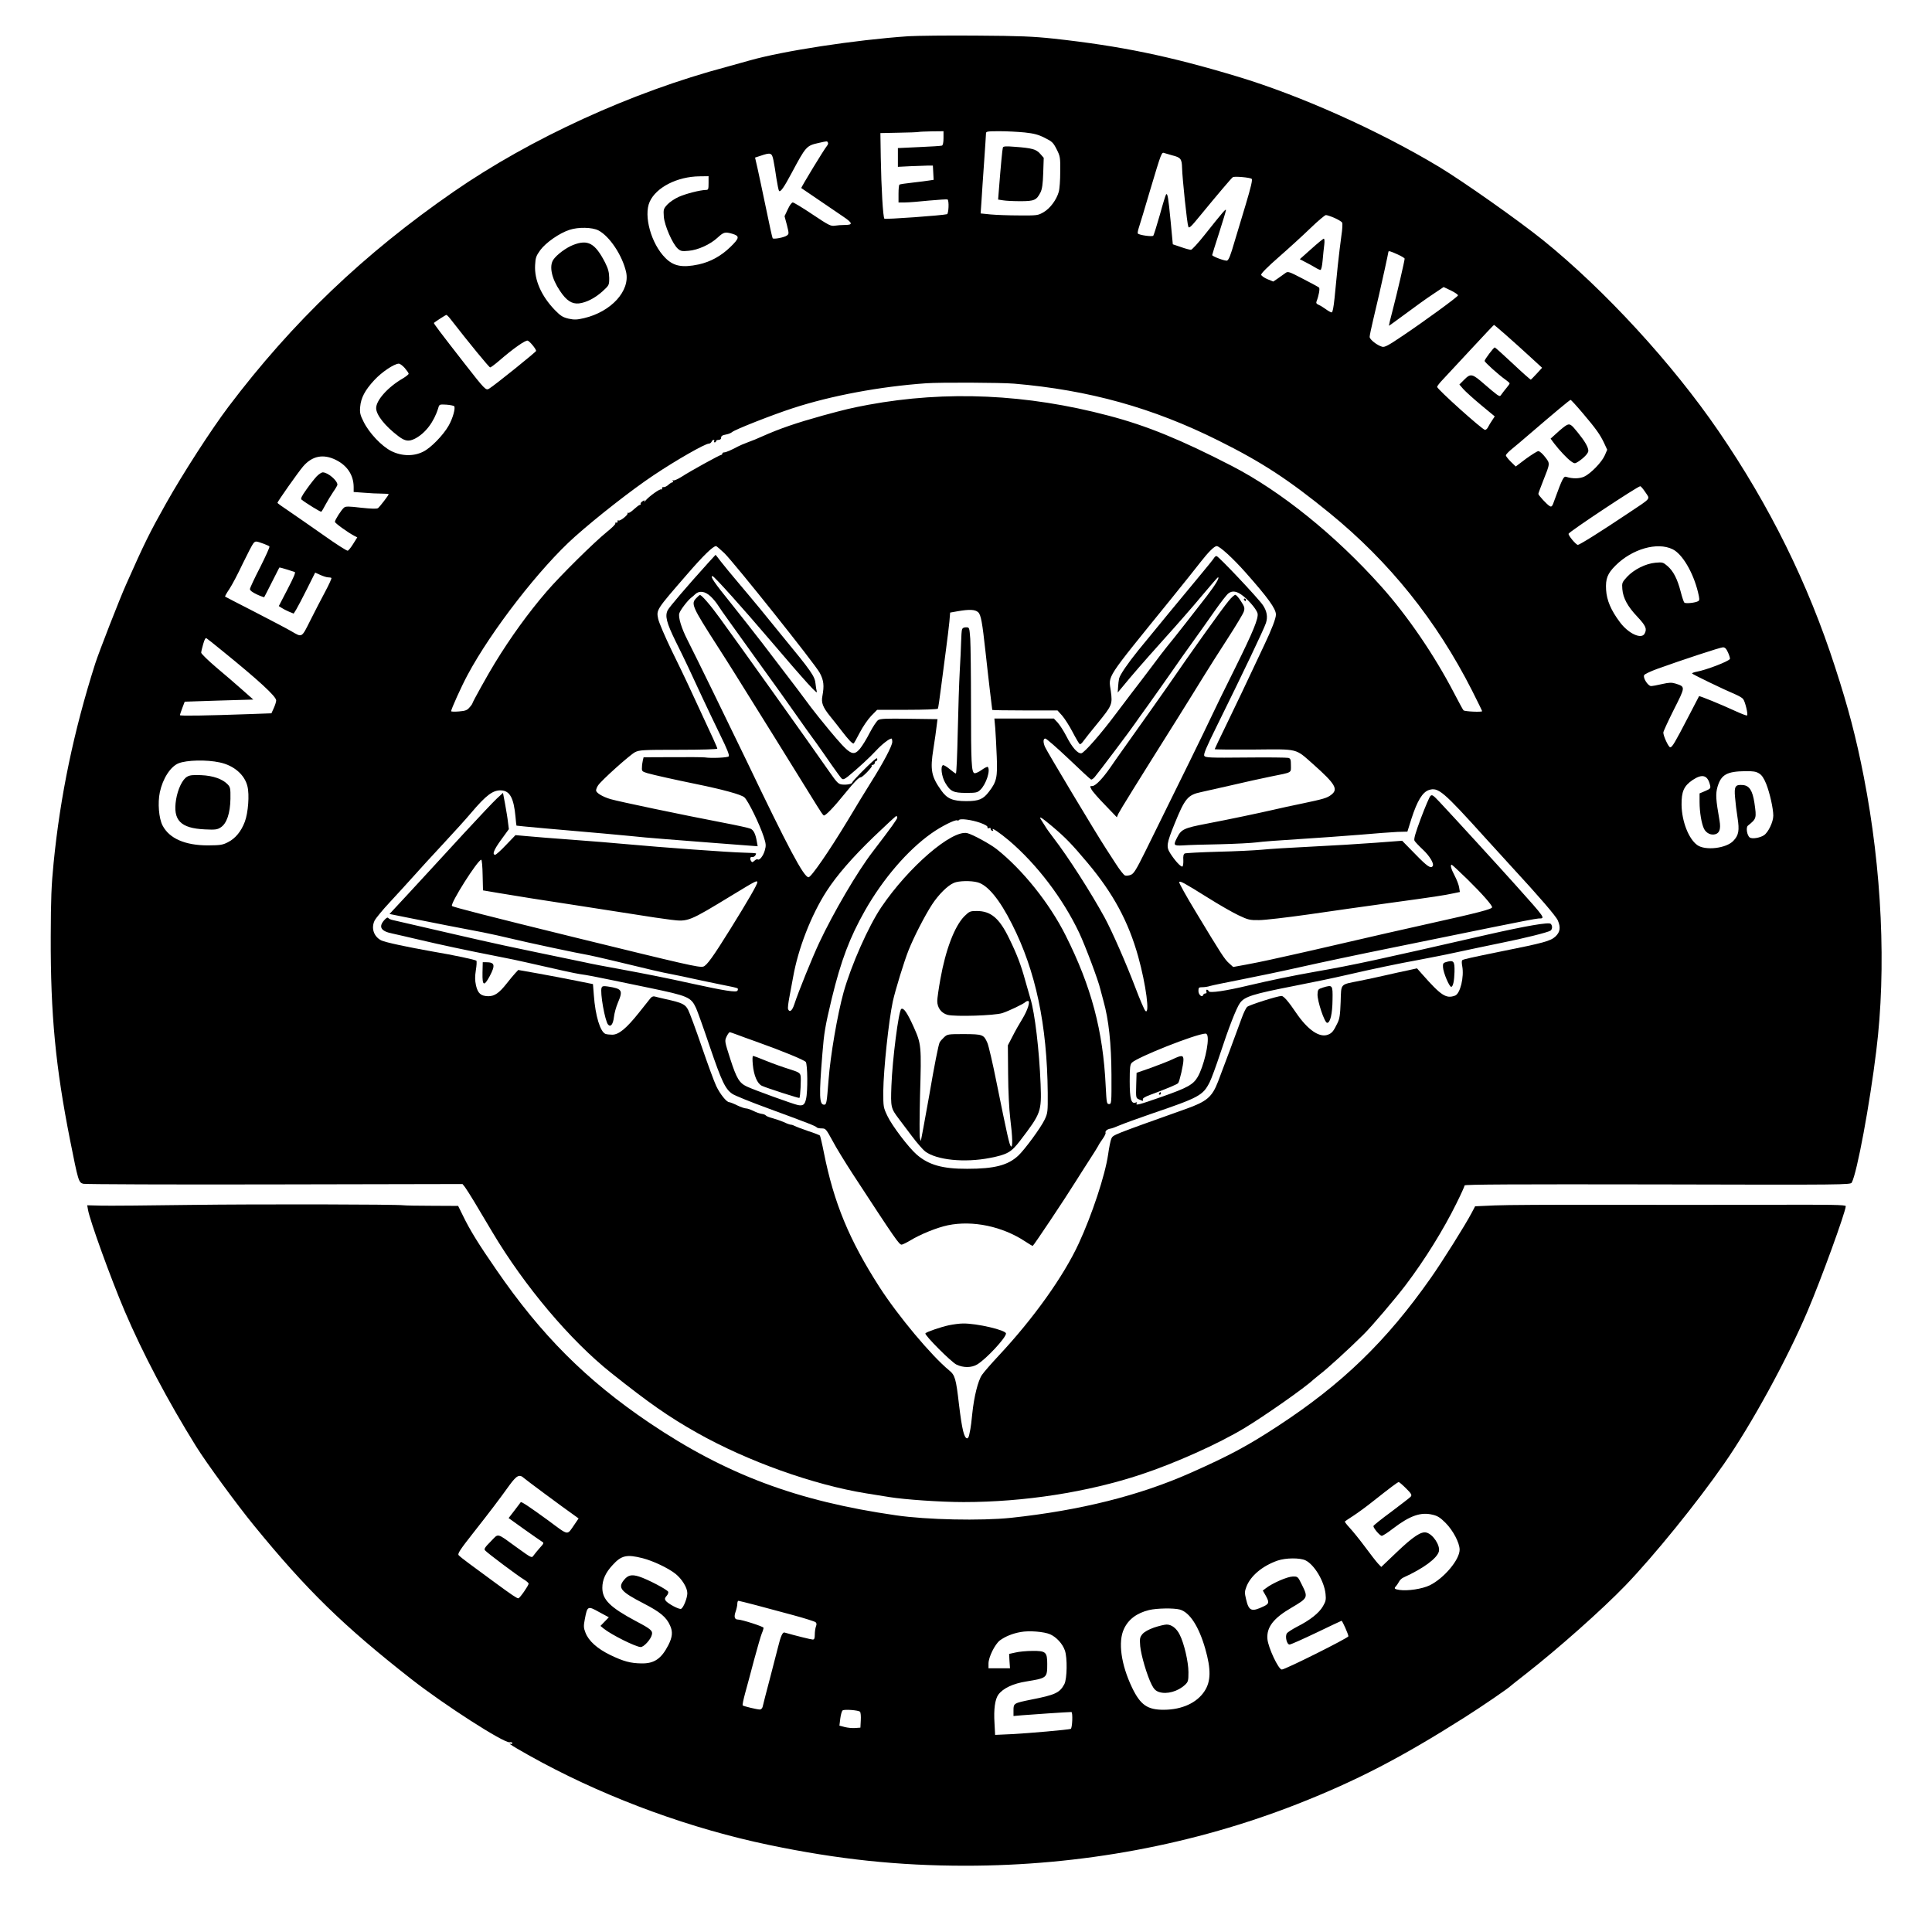 <?xml version="1.0" standalone="no"?>
<!DOCTYPE svg PUBLIC "-//W3C//DTD SVG 20010904//EN"
 "http://www.w3.org/TR/2001/REC-SVG-20010904/DTD/svg10.dtd">
<svg version="1.0" xmlns="http://www.w3.org/2000/svg"
 width="1546pt" height="1527pt" viewBox="0 0 1546 1527"
 preserveAspectRatio="xMidYMid meet">

<g transform="translate(0,1527) scale(0.1,-0.1)"
fill="#000000" stroke="none">
<path d="M7268 14980 c-424 -29 -1004 -118 -1270 -194 -46 -13 -128 -36 -183
-51 -760 -202 -1566 -571 -2185 -999 -717 -496 -1289 -1042 -1802 -1721 -138
-183 -364 -533 -500 -775 -131 -233 -172 -316 -318 -645 -51 -113 -220 -547
-248 -635 -172 -540 -280 -1059 -333 -1595 -18 -180 -22 -288 -23 -590 -2
-624 39 -1045 155 -1630 65 -327 68 -337 105 -348 16 -4 705 -7 1532 -5 l1503
3 20 -25 c10 -14 43 -65 73 -115 29 -49 95 -160 146 -245 258 -433 622 -865
950 -1126 301 -240 464 -354 690 -481 403 -227 930 -415 1350 -483 69 -11 153
-24 187 -30 123 -20 412 -40 594 -40 483 0 993 79 1420 221 273 90 620 246
827 371 158 95 488 326 552 388 9 8 31 26 49 40 59 44 236 206 351 320 68 67
254 286 337 395 154 203 304 445 408 656 36 72 65 137 65 143 0 8 407 10 1544
8 1505 -4 1545 -3 1554 15 42 77 144 626 196 1053 82 661 45 1452 -100 2195
-61 312 -123 549 -229 875 -217 672 -523 1291 -933 1890 -370 541 -912 1130
-1402 1526 -196 158 -641 472 -835 589 -484 291 -1112 572 -1615 723 -544 164
-933 244 -1470 303 -161 17 -268 22 -615 24 -231 2 -477 -1 -547 -5z m282
-815 c0 -35 -5 -57 -12 -60 -7 -3 -89 -8 -183 -12 l-170 -8 0 -75 0 -75 100 5
c55 2 118 4 140 5 l40 0 3 -57 3 -57 -33 -5 c-18 -3 -78 -11 -133 -17 -55 -6
-103 -13 -107 -16 -5 -2 -8 -35 -8 -74 l0 -69 53 0 c28 0 115 7 191 15 77 7
144 11 148 9 14 -9 9 -114 -4 -118 -36 -10 -494 -43 -501 -36 -11 10 -25 246
-29 490 l-3 195 145 3 c80 1 152 4 160 6 8 2 57 4 108 5 l92 1 0 -55z m650 45
c74 -8 109 -17 160 -43 59 -29 68 -38 95 -91 29 -57 30 -66 29 -180 0 -67 -5
-139 -12 -162 -18 -63 -69 -132 -121 -162 -45 -26 -50 -27 -196 -26 -82 0
-186 4 -229 8 l-79 8 7 101 c3 56 13 197 21 312 8 116 15 218 15 228 0 15 12
17 108 17 59 0 150 -5 202 -10z m-1575 -81 c4 -5 0 -18 -8 -27 -21 -24 -209
-333 -205 -337 4 -3 243 -166 335 -228 76 -51 80 -67 16 -67 -27 0 -64 -3 -83
-6 -32 -5 -48 3 -178 90 -79 53 -150 96 -158 96 -9 0 -26 -24 -40 -55 l-26
-55 19 -71 c17 -69 17 -71 -1 -84 -20 -15 -103 -31 -113 -22 -3 3 -27 111 -53
239 -27 128 -57 272 -68 320 l-20 87 46 15 c79 27 89 24 101 -36 6 -29 17 -95
24 -146 8 -50 17 -95 21 -100 12 -11 39 28 101 144 114 213 118 218 215 240
72 16 68 16 75 3z m2755 -102 c68 -17 77 -28 79 -100 2 -83 40 -447 50 -471 6
-16 21 -2 96 90 129 157 248 298 260 306 12 9 137 -2 151 -13 8 -7 -6 -67 -48
-207 -33 -108 -72 -240 -88 -292 -34 -117 -46 -146 -60 -155 -12 -7 -120 33
-120 44 0 4 25 83 55 176 30 94 55 176 55 183 0 14 -18 -6 -170 -197 -52 -66
-102 -120 -110 -120 -8 0 -44 9 -80 22 l-65 22 -17 180 c-19 197 -25 232 -37
219 -4 -5 -27 -79 -50 -164 -24 -85 -48 -160 -52 -166 -9 -10 -110 4 -124 17
-3 4 1 26 9 50 8 24 49 159 90 299 91 304 91 304 114 295 9 -3 37 -11 62 -18z
m-3710 -222 c0 -50 -2 -55 -22 -55 -46 -1 -160 -30 -218 -56 -33 -15 -74 -43
-91 -62 -30 -33 -31 -39 -27 -97 6 -71 69 -215 111 -254 24 -21 33 -23 87 -18
75 6 174 51 233 106 48 44 59 47 118 30 59 -18 57 -34 -16 -105 -75 -73 -159
-119 -254 -140 -132 -28 -201 -14 -266 51 -114 113 -177 339 -126 451 52 115
220 201 399 203 l72 1 0 -55z m5009 -279 c29 -13 57 -30 61 -37 4 -8 2 -54 -6
-104 -7 -49 -20 -157 -29 -240 -8 -82 -20 -201 -26 -262 -8 -74 -15 -113 -23
-113 -7 0 -28 12 -47 26 -19 14 -45 30 -58 35 -16 7 -21 14 -16 27 19 49 28
103 20 111 -6 5 -63 36 -129 70 -111 58 -120 61 -140 46 -11 -8 -38 -27 -59
-42 l-38 -26 -47 19 c-26 11 -48 27 -50 35 -2 10 52 64 140 141 79 69 193 173
253 231 61 59 117 106 125 106 8 0 39 -10 69 -23z m-5890 -100 c89 -47 190
-198 221 -332 34 -151 -119 -319 -337 -370 -57 -13 -77 -14 -123 -4 -46 11
-63 21 -110 69 -108 112 -165 241 -158 360 3 59 8 73 41 119 45 61 154 137
235 163 70 23 181 21 231 -5z m6395 -192 c31 -14 56 -29 56 -34 0 -16 -60
-275 -94 -405 -19 -71 -33 -131 -32 -132 1 -1 60 42 132 95 71 53 169 124 218
156 l88 59 59 -28 c33 -16 58 -34 56 -39 -5 -14 -271 -208 -447 -326 -108 -73
-139 -90 -159 -85 -39 10 -101 58 -101 79 0 10 13 73 29 140 16 66 37 155 46
196 9 41 30 134 46 206 16 73 29 135 29 138 0 11 17 6 74 -20z m-7577 -520
c151 -194 307 -384 315 -384 6 0 38 24 72 53 109 95 212 168 229 161 17 -6 67
-67 67 -82 0 -8 -330 -274 -376 -302 -26 -16 -32 -10 -199 204 -191 245 -246
318 -243 322 11 10 94 64 100 64 4 0 20 -16 35 -36z m8445 -126 c51 -45 137
-122 190 -171 l98 -90 -42 -46 c-23 -25 -45 -47 -48 -49 -3 -1 -68 56 -144
128 -76 71 -141 130 -145 130 -9 -1 -81 -96 -81 -108 0 -11 115 -114 168 -151
17 -12 32 -25 32 -29 0 -4 -11 -20 -24 -35 -13 -16 -31 -38 -39 -50 -13 -20
-15 -20 -38 -5 -13 9 -58 46 -99 82 -98 86 -111 90 -162 39 l-40 -40 32 -37
c18 -20 81 -77 141 -127 l110 -91 -21 -32 c-12 -17 -26 -41 -32 -53 -6 -13
-17 -23 -25 -23 -20 0 -383 326 -383 344 0 6 19 31 43 56 23 25 125 134 226
243 100 108 184 197 186 197 2 0 46 -37 97 -82z m-8813 -263 c17 -20 31 -40
31 -46 0 -5 -21 -22 -46 -37 -121 -70 -214 -175 -214 -238 0 -54 71 -144 180
-226 52 -39 81 -43 131 -18 83 43 152 134 186 245 8 29 10 30 63 27 30 -2 59
-8 64 -12 13 -13 -11 -100 -45 -158 -43 -75 -142 -177 -202 -206 -76 -39 -172
-37 -255 4 -78 39 -178 145 -222 234 -28 55 -32 74 -28 119 6 73 38 134 113
215 60 65 159 131 196 132 10 0 31 -16 48 -35z m4876 -125 c598 -51 1110 -193
1636 -456 348 -173 561 -313 889 -580 479 -391 854 -858 1139 -1419 44 -88 81
-162 81 -166 0 -9 -140 -3 -149 7 -5 5 -39 68 -76 139 -157 302 -373 619 -584
854 -365 408 -800 759 -1193 962 -405 209 -682 323 -988 403 -654 173 -1296
202 -1921 87 -142 -27 -180 -36 -364 -86 -215 -60 -342 -103 -490 -169 -27
-13 -77 -33 -110 -45 -33 -12 -69 -28 -80 -34 -50 -27 -95 -47 -110 -47 -8 0
-15 -4 -15 -10 0 -5 -4 -10 -9 -10 -11 0 -246 -129 -318 -176 -30 -19 -59 -31
-65 -28 -7 4 -8 2 -4 -4 4 -7 2 -12 -4 -12 -6 0 -20 -9 -32 -20 -12 -11 -29
-19 -37 -18 -9 2 -15 -3 -13 -10 1 -8 -2 -11 -7 -8 -10 6 -92 -52 -124 -88
-10 -12 -15 -15 -12 -8 6 11 3 11 -13 1 -12 -7 -18 -17 -16 -21 3 -4 0 -8 -5
-8 -6 0 -27 -16 -48 -35 -20 -19 -40 -32 -45 -29 -5 3 -7 1 -6 -4 4 -13 -60
-64 -72 -57 -6 4 -9 1 -8 -7 2 -7 -3 -12 -10 -10 -8 1 -11 -2 -8 -7 3 -5 -27
-35 -67 -67 -105 -85 -375 -352 -484 -479 -143 -166 -288 -366 -413 -571 -51
-82 -180 -314 -180 -323 0 -3 -10 -18 -23 -32 -18 -22 -33 -28 -84 -32 -35 -3
-63 -2 -63 2 0 16 83 200 131 289 189 354 582 861 860 1108 175 156 458 377
629 491 179 120 412 253 442 253 9 0 18 7 22 15 3 8 10 15 16 15 6 0 8 -4 5
-10 -3 -5 -1 -10 4 -10 6 0 11 5 11 10 0 6 9 10 20 10 11 0 20 6 20 14 0 18 8
23 44 30 16 3 36 11 45 19 23 20 320 137 486 191 307 100 697 173 1065 199
112 8 597 6 705 -3z m4550 -236 c106 -125 139 -171 172 -241 l24 -52 -20 -46
c-24 -54 -111 -144 -164 -169 -38 -17 -93 -18 -143 -2 -21 8 -32 -13 -95 -186
-17 -50 -23 -57 -38 -48 -21 11 -91 87 -91 98 0 5 18 52 39 106 56 141 56 136
14 190 -19 25 -43 46 -53 46 -9 0 -53 -28 -99 -61 l-82 -62 -40 39 c-21 21
-39 44 -39 50 0 7 22 30 48 51 26 21 90 75 142 120 205 176 321 273 328 273 4
0 48 -48 97 -106z m-9976 -375 c90 -45 140 -121 141 -215 l0 -41 83 -6 c45 -4
108 -7 140 -7 31 0 57 -2 57 -5 0 -8 -70 -99 -85 -111 -10 -7 -49 -6 -135 3
-100 12 -124 12 -137 1 -21 -17 -73 -98 -73 -114 0 -10 103 -85 157 -113 l22
-11 -32 -51 c-17 -28 -37 -53 -44 -56 -6 -3 -94 53 -195 125 -101 71 -225 157
-275 191 -51 34 -93 64 -93 67 0 10 168 248 205 291 73 85 162 103 264 52z
m10478 -259 c38 -57 51 -41 -138 -167 -215 -144 -388 -253 -403 -253 -15 0
-79 77 -74 89 7 18 553 380 573 380 6 0 24 -22 42 -49z m-11055 -412 c21 -8
41 -17 44 -21 4 -4 -30 -78 -74 -166 -45 -87 -82 -166 -82 -175 0 -11 20 -26
56 -43 30 -14 57 -23 58 -22 2 2 29 56 61 119 32 63 59 116 60 118 2 2 27 -4
57 -14 29 -9 59 -19 66 -21 10 -2 -8 -44 -57 -138 l-70 -135 22 -14 c12 -8 39
-22 60 -31 l37 -15 20 32 c11 18 50 92 86 164 l66 132 42 -19 c22 -10 50 -19
62 -19 11 0 23 -2 26 -5 3 -3 -19 -52 -49 -108 -30 -56 -84 -160 -119 -230
-72 -144 -65 -139 -153 -88 -25 15 -154 83 -286 151 -132 68 -242 124 -244
126 -2 2 13 29 34 60 21 31 69 122 107 203 39 80 77 154 86 164 17 19 20 18
84 -5z m3685 -75 c83 -82 727 -889 763 -958 32 -60 36 -102 21 -184 -11 -54 3
-90 62 -163 24 -29 67 -84 97 -123 50 -65 78 -94 90 -95 3 0 25 39 49 86 25
48 65 107 92 135 l48 49 240 0 c135 0 242 4 246 9 3 5 14 81 25 168 11 87 29
225 40 306 11 82 23 181 27 222 l6 73 62 11 c92 16 138 14 162 -8 23 -21 33
-80 59 -316 8 -77 24 -212 34 -301 11 -88 20 -163 20 -165 0 -2 118 -4 261 -4
l261 0 37 -41 c20 -23 58 -82 84 -132 26 -50 52 -94 57 -97 5 -3 19 9 31 27
13 18 62 80 110 138 118 145 122 153 108 258 -18 133 -54 78 481 738 102 126
210 261 239 299 61 78 108 125 127 125 24 0 131 -98 232 -212 178 -201 242
-289 242 -336 0 -31 -34 -119 -95 -247 -52 -109 -91 -192 -177 -375 -17 -36
-73 -152 -124 -258 -52 -106 -94 -195 -94 -197 0 -3 141 -4 313 -3 364 3 328
12 477 -119 175 -156 200 -198 144 -242 -34 -27 -63 -35 -234 -71 -80 -16
-183 -39 -230 -50 -123 -28 -340 -74 -533 -111 -183 -35 -204 -45 -237 -110
-33 -64 -30 -68 48 -64 37 3 168 7 292 9 124 3 257 10 295 15 39 6 189 17 335
26 146 9 366 25 490 35 124 11 260 21 303 23 l79 2 33 105 c46 142 88 211 139
228 75 24 112 -7 456 -388 52 -58 145 -159 205 -225 217 -235 357 -397 371
-431 24 -56 18 -93 -19 -128 -39 -36 -91 -51 -437 -120 -250 -51 -293 -61
-308 -69 -6 -4 -6 -23 -1 -49 16 -86 -16 -219 -57 -235 -72 -27 -112 -1 -267
175 l-38 43 -72 -16 c-40 -8 -121 -26 -182 -40 -60 -14 -155 -34 -210 -45
-154 -31 -142 -17 -147 -167 -4 -106 -8 -136 -27 -173 -30 -62 -43 -78 -75
-90 -68 -26 -162 39 -255 176 -60 89 -99 134 -116 134 -32 0 -262 -73 -276
-88 -9 -9 -28 -48 -42 -87 -40 -111 -156 -422 -190 -510 -48 -124 -89 -159
-257 -219 -598 -213 -582 -207 -597 -238 -6 -12 -18 -70 -26 -128 -24 -165
-129 -482 -235 -711 -121 -262 -362 -600 -641 -898 -58 -62 -118 -131 -133
-153 -32 -46 -64 -175 -78 -312 -5 -54 -12 -108 -15 -122 -3 -13 -7 -35 -10
-49 -3 -14 -10 -25 -15 -25 -25 0 -42 71 -66 270 -24 209 -32 236 -79 274
-143 118 -409 436 -557 666 -243 378 -365 674 -445 1075 -14 72 -29 133 -32
138 -4 4 -47 21 -97 37 -49 17 -97 35 -106 40 -10 6 -23 10 -30 10 -6 0 -30 8
-52 19 -23 10 -63 24 -91 32 -27 7 -53 17 -57 23 -3 5 -19 11 -35 13 -15 2
-45 13 -66 24 -21 10 -46 19 -57 19 -11 0 -43 11 -72 25 -28 14 -57 25 -63 25
-21 0 -74 66 -104 130 -17 36 -69 178 -116 315 -47 138 -96 269 -108 293 -24
46 -46 57 -182 87 -38 9 -78 18 -87 21 -10 3 -24 -3 -32 -13 -8 -10 -50 -63
-94 -118 -99 -124 -160 -175 -213 -175 -20 0 -44 3 -53 6 -43 16 -82 145 -94
310 l-7 89 -135 27 c-74 15 -209 41 -299 57 l-164 29 -25 -27 c-13 -14 -44
-51 -68 -82 -60 -76 -97 -101 -146 -101 -60 1 -84 22 -99 86 -9 42 -9 71 -1
123 6 37 8 71 4 75 -8 8 -181 45 -347 73 -205 36 -386 75 -415 90 -59 31 -81
97 -53 157 10 20 66 88 124 150 58 62 143 156 190 208 46 52 153 169 238 260
85 91 184 201 221 245 121 143 176 184 242 180 68 -4 99 -61 113 -210 3 -38 7
-70 8 -72 2 -2 402 -38 697 -63 69 -6 166 -15 215 -20 50 -6 176 -17 280 -25
105 -8 271 -21 370 -29 99 -8 222 -17 274 -21 l94 -7 -7 39 c-10 59 -25 89
-49 101 -12 6 -107 27 -212 47 -344 66 -840 170 -909 190 -64 19 -116 50 -116
70 0 9 7 27 16 40 25 39 255 245 296 266 34 17 62 19 348 19 187 0 310 4 310
9 0 9 -30 75 -175 386 -13 28 -39 84 -58 125 -19 41 -78 165 -132 274 -53 110
-102 224 -108 253 -15 74 -18 70 233 359 127 147 206 224 230 224 4 0 34 -26
67 -57z m7587 32 c77 -37 164 -183 203 -342 13 -53 14 -66 3 -73 -22 -14 -102
-22 -112 -12 -5 5 -18 44 -29 87 -26 101 -58 164 -105 205 -36 31 -41 32 -97
27 -78 -7 -172 -54 -227 -113 -40 -44 -42 -48 -38 -98 6 -72 42 -139 121 -222
67 -72 78 -96 57 -135 -26 -47 -130 1 -198 93 -71 95 -105 174 -110 259 -5 88
11 129 75 193 133 133 334 191 457 131z m-11609 -810 c295 -239 435 -368 435
-400 0 -11 -9 -39 -19 -61 l-19 -42 -164 -6 c-363 -13 -568 -16 -568 -9 0 5 9
31 19 58 l19 50 275 9 274 8 -87 77 c-47 42 -141 123 -208 179 -67 57 -122
111 -122 119 0 8 7 39 16 69 11 39 19 52 27 46 7 -4 62 -48 122 -97z m12053
-17 c11 -24 17 -47 15 -51 -11 -20 -189 -88 -265 -102 -21 -4 -38 -10 -38 -14
0 -6 259 -131 350 -169 25 -11 51 -26 58 -35 17 -20 42 -126 32 -132 -4 -3
-45 13 -91 34 -119 55 -289 124 -293 120 -1 -2 -41 -78 -88 -169 -107 -206
-127 -240 -143 -240 -13 0 -55 90 -55 118 0 9 38 91 84 183 94 186 94 183 13
209 -30 9 -50 9 -107 -4 -38 -9 -78 -16 -88 -16 -25 0 -68 68 -55 88 5 8 51
30 103 49 194 70 506 173 527 173 17 0 27 -11 41 -42z m-12070 -879 c114 -24
200 -99 222 -191 17 -67 6 -213 -21 -284 -29 -77 -75 -133 -134 -163 -44 -23
-62 -25 -160 -26 -184 0 -310 55 -364 159 -30 57 -40 181 -22 266 23 109 85
206 150 232 65 26 224 30 329 7z m12318 -88 c22 -13 38 -37 57 -83 29 -73 57
-199 57 -255 0 -50 -40 -134 -75 -157 -32 -21 -94 -31 -113 -18 -22 15 -33 81
-15 95 69 56 70 58 52 182 -15 99 -41 139 -93 143 -60 5 -70 -10 -62 -98 3
-41 12 -115 20 -164 16 -102 9 -140 -33 -184 -56 -61 -226 -81 -290 -34 -69
50 -123 190 -125 321 -1 107 18 151 88 199 78 52 121 40 140 -41 6 -25 3 -29
-39 -47 l-45 -19 0 -69 c0 -81 16 -175 36 -215 18 -34 54 -52 89 -43 35 9 46
43 35 108 -30 172 -33 213 -16 273 29 96 74 122 221 124 62 1 87 -3 111 -18z"/>
<path d="M8025 14089 c-4 -13 -16 -135 -32 -340 l-6 -76 39 -6 c22 -4 84 -7
139 -7 112 0 129 8 161 70 13 26 19 66 22 156 l4 121 -28 32 c-33 37 -66 46
-200 56 -75 6 -95 5 -99 -6z"/>
<path d="M10493 13278 l-92 -82 42 -22 c23 -11 58 -31 77 -42 19 -12 40 -22
46 -22 7 0 14 31 18 78 4 42 9 98 13 125 3 26 2 47 -4 47 -5 0 -50 -37 -100
-82z"/>
<path d="M4587 13310 c-57 -22 -133 -79 -159 -118 -35 -52 -14 -151 53 -250
51 -77 95 -106 152 -100 60 7 131 44 191 99 50 46 51 48 51 105 -1 46 -8 73
-33 123 -80 155 -137 187 -255 141z"/>
<path d="M12533 11866 c-11 -6 -44 -32 -73 -59 l-52 -47 28 -38 c43 -56 104
-121 136 -144 27 -19 30 -19 56 -3 46 30 82 68 82 87 0 29 -27 76 -83 145 -56
70 -65 75 -94 59z"/>
<path d="M2534 11458 c-17 -18 -54 -65 -82 -105 -38 -53 -48 -74 -39 -81 36
-29 152 -100 158 -97 4 3 19 28 34 57 15 28 42 73 61 101 19 27 34 53 34 58 0
34 -77 99 -117 99 -10 0 -33 -15 -49 -32z"/>
<path d="M5660 10758 c-160 -177 -303 -344 -317 -371 -23 -46 -10 -99 63 -248
76 -153 120 -246 211 -444 36 -77 101 -214 145 -304 57 -116 77 -166 69 -174
-10 -10 -139 -16 -191 -8 -14 2 -130 3 -257 2 l-233 -1 -6 -25 c-3 -13 -7 -39
-7 -56 -2 -30 1 -33 43 -46 48 -14 228 -54 375 -84 230 -47 377 -87 402 -110
30 -27 122 -216 154 -314 19 -58 20 -72 9 -110 -12 -44 -44 -84 -57 -72 -3 4
-15 -1 -25 -10 -17 -15 -20 -15 -28 -3 -12 19 -6 36 10 32 12 -3 30 14 30 28
0 3 -46 6 -103 7 -104 2 -656 42 -937 68 -85 8 -279 24 -430 35 -151 11 -315
24 -365 29 l-90 8 -75 -78 c-41 -44 -81 -79 -87 -79 -27 0 -11 40 48 121 l61
84 -7 55 c-3 30 -14 95 -23 145 l-17 90 -49 -45 c-27 -25 -146 -151 -265 -280
-118 -129 -236 -257 -262 -285 -25 -27 -110 -120 -189 -205 l-143 -154 159
-32 c178 -36 424 -84 589 -115 61 -12 164 -35 230 -51 114 -28 535 -118 620
-132 22 -4 103 -23 180 -41 328 -79 394 -95 475 -110 47 -9 132 -27 190 -40
58 -13 157 -33 220 -46 63 -12 118 -24 122 -28 4 -3 4 -12 -1 -19 -9 -15 -105
0 -356 55 -231 51 -365 77 -585 118 -107 19 -233 43 -280 54 -47 10 -220 46
-385 80 -165 34 -370 78 -455 98 -85 19 -180 41 -210 48 -30 7 -147 34 -260
60 -113 26 -216 50 -230 53 -14 3 -28 10 -33 16 -5 7 -16 1 -32 -17 -48 -54
-27 -89 63 -107 31 -7 129 -29 217 -50 160 -38 379 -85 635 -135 74 -14 173
-35 220 -46 266 -61 390 -88 430 -94 59 -8 130 -22 270 -51 63 -13 192 -40
285 -59 312 -65 334 -74 375 -162 11 -24 61 -163 110 -309 95 -278 124 -340
181 -378 19 -13 147 -65 284 -115 324 -119 385 -143 391 -153 3 -4 20 -8 39
-8 32 0 35 -4 86 -97 28 -54 102 -174 163 -268 344 -527 371 -565 391 -565 7
0 38 15 70 34 82 50 214 103 300 121 199 41 436 -9 618 -129 30 -20 57 -36 61
-36 6 0 256 374 350 525 20 33 67 105 102 160 36 55 68 107 72 115 3 8 19 33
34 54 16 22 27 45 25 50 -6 14 13 30 38 34 11 1 45 14 75 27 30 13 143 54 250
91 388 132 416 148 470 254 15 30 52 132 83 225 66 202 130 368 159 408 37 52
101 72 438 138 168 33 299 60 425 89 180 42 419 92 570 119 88 17 214 41 280
56 146 31 286 61 380 80 177 35 376 85 393 98 15 12 16 39 1 54 -15 15 -196
-16 -509 -87 -878 -201 -1067 -242 -1370 -295 -187 -33 -360 -69 -535 -110
-187 -45 -317 -64 -323 -47 -2 6 -8 12 -14 12 -6 0 -8 -7 -4 -15 3 -9 0 -15
-8 -15 -8 0 -16 -5 -18 -12 -8 -24 -38 1 -38 32 0 27 3 30 32 30 17 0 45 4 62
10 17 5 128 28 246 51 118 23 334 68 480 101 146 33 472 102 725 153 253 51
615 125 805 164 190 39 357 71 372 71 56 0 58 -3 -181 264 -137 153 -491 540
-613 670 -51 54 -59 59 -72 46 -8 -8 -42 -88 -76 -178 -45 -121 -58 -167 -51
-180 5 -9 35 -41 66 -70 54 -50 92 -113 80 -132 -15 -24 -45 -3 -141 96 l-104
106 -212 -16 c-117 -9 -348 -23 -513 -31 -165 -8 -345 -19 -400 -25 -55 -5
-212 -13 -350 -16 -137 -4 -257 -10 -265 -14 -10 -6 -13 -22 -11 -53 1 -25 -2
-48 -7 -51 -11 -7 -61 47 -98 106 -33 52 -29 78 36 238 81 200 105 229 210
251 19 4 125 28 235 53 110 26 256 58 325 72 174 35 160 27 160 89 0 45 -3 55
-20 60 -11 3 -164 5 -341 3 -288 -3 -323 -1 -332 13 -8 13 15 67 103 245 207
419 373 767 390 818 16 49 8 95 -24 143 -38 56 -356 393 -371 393 -7 0 -15 -6
-18 -12 -3 -7 -60 -78 -127 -158 -114 -136 -334 -404 -482 -585 -83 -103 -145
-193 -153 -225 -3 -14 -7 -45 -8 -68 l-3 -44 21 25 c102 124 177 210 340 392
105 116 246 277 313 358 68 81 125 147 128 147 16 0 -18 -57 -89 -150 -91
-118 -278 -357 -318 -404 -14 -17 -70 -89 -123 -161 -54 -71 -125 -166 -160
-210 -34 -44 -93 -122 -131 -173 -114 -153 -249 -307 -272 -310 -29 -4 -74 46
-120 137 -21 41 -52 89 -69 108 l-31 33 -238 0 -238 0 7 -77 c3 -43 9 -145 12
-228 7 -165 -1 -201 -62 -280 -46 -61 -81 -76 -182 -76 -107 0 -153 19 -199
84 -81 113 -91 166 -64 334 11 70 23 153 26 183 l7 55 -227 3 c-186 3 -231 1
-249 -11 -12 -9 -42 -54 -67 -102 -24 -48 -59 -104 -77 -126 -56 -66 -80 -51
-246 148 -55 66 -121 149 -146 182 -85 115 -80 109 -392 517 -68 88 -179 229
-247 314 -137 169 -174 224 -148 219 15 -4 240 -254 457 -509 297 -348 386
-445 376 -414 -3 11 -8 39 -10 62 -5 59 -32 98 -266 382 -52 64 -131 160 -175
215 -44 54 -125 150 -179 214 -54 64 -117 140 -139 169 -21 28 -40 52 -41 52
0 0 -30 -33 -66 -72z m28 -262 c18 -17 43 -47 55 -66 12 -19 53 -79 92 -132
38 -53 133 -185 210 -293 77 -107 166 -231 198 -275 32 -45 85 -120 119 -168
85 -121 110 -156 173 -242 29 -41 84 -119 121 -173 37 -53 73 -102 80 -108 11
-9 22 -4 49 17 81 66 175 153 225 207 47 51 106 97 124 97 3 0 6 -12 6 -27 0
-31 -73 -169 -171 -324 -38 -60 -122 -198 -187 -307 -147 -243 -291 -452 -312
-452 -38 0 -165 240 -495 930 -128 266 -416 856 -475 971 -47 92 -74 181 -64
211 7 26 69 106 96 126 9 7 23 18 30 26 33 32 80 26 126 -18z m4262 3 c51 -41
105 -107 113 -137 9 -39 -34 -144 -179 -437 -77 -154 -166 -336 -198 -405 -51
-109 -216 -446 -523 -1067 -70 -141 -90 -174 -113 -183 -16 -7 -37 -9 -47 -6
-10 3 -43 45 -73 92 -30 47 -66 102 -79 122 -80 122 -472 777 -489 815 -16 38
-15 67 3 67 8 0 92 -73 186 -162 94 -90 175 -165 180 -166 5 -2 18 7 29 20 25
28 299 392 322 428 9 14 57 80 105 147 48 68 131 184 183 259 52 76 133 190
180 255 47 65 123 173 170 240 47 67 96 130 109 140 33 26 70 19 121 -22z
m-2770 -1772 c0 -11 -43 -72 -196 -272 -124 -161 -314 -486 -429 -730 -56
-120 -167 -393 -199 -492 -17 -52 -38 -68 -50 -38 -3 8 2 49 10 92 8 43 22
115 30 161 40 230 145 499 268 690 82 127 206 270 378 436 95 91 176 166 180
166 4 0 8 -6 8 -13z m1239 -69 c108 -91 158 -143 284 -293 205 -244 327 -470
405 -750 62 -222 95 -472 57 -434 -8 8 -44 91 -79 184 -74 195 -188 455 -248
565 -111 202 -290 482 -408 635 -25 33 -54 72 -63 88 -9 15 -24 38 -33 52 -26
40 -7 30 85 -47z m-576 28 c39 -14 61 -27 59 -35 -2 -8 3 -11 12 -8 9 4 15 1
13 -5 -1 -6 4 -13 12 -16 9 -3 11 0 6 8 -14 23 55 -24 129 -86 223 -190 431
-463 562 -739 48 -102 154 -383 169 -451 4 -16 15 -58 25 -94 42 -148 63 -343
64 -590 1 -229 0 -235 -19 -235 -19 0 -20 9 -27 142 -21 445 -115 799 -321
1208 -128 256 -345 527 -553 691 -54 42 -192 117 -234 127 -123 28 -470 -271
-688 -593 -103 -153 -241 -464 -302 -682 -49 -178 -105 -503 -120 -703 -14
-180 -16 -195 -35 -195 -39 0 -42 66 -14 410 13 164 22 219 75 440 74 304 143
487 266 704 144 253 340 482 531 617 77 55 192 113 207 104 5 -3 11 -1 14 3 8
14 101 2 169 -22z m-3981 -418 l3 -123 130 -22 c161 -27 311 -51 620 -98 132
-20 335 -52 450 -70 116 -19 252 -39 303 -45 139 -17 142 -16 495 199 186 113
197 119 197 100 0 -17 -77 -150 -213 -369 -141 -227 -193 -299 -220 -305 -33
-9 -140 16 -1037 236 -675 166 -964 240 -973 249 -18 16 206 370 234 370 5 0
10 -55 11 -122z m7881 -35 c117 -115 197 -206 197 -223 0 -15 -116 -45 -495
-129 -198 -44 -506 -114 -685 -156 -178 -41 -367 -85 -420 -96 -52 -12 -135
-30 -185 -41 -49 -11 -134 -28 -188 -38 l-99 -18 -32 29 c-36 31 -63 73 -268
413 -76 125 -135 232 -132 237 7 12 36 -4 227 -123 89 -56 200 -120 247 -142
78 -37 91 -40 165 -39 44 0 224 21 400 46 176 26 469 67 650 92 351 48 431 60
509 77 l48 10 -6 37 c-3 20 -19 62 -36 94 -29 55 -37 87 -23 87 3 0 60 -53
126 -117z m-3919 -24 c80 -22 175 -137 274 -334 190 -374 281 -806 286 -1350
1 -153 0 -162 -25 -215 -29 -62 -158 -238 -210 -287 -83 -78 -191 -106 -409
-106 -198 -1 -310 31 -406 115 -64 56 -196 230 -232 306 -34 71 -34 74 -34
200 2 173 43 561 76 717 21 95 91 322 126 410 43 108 131 279 189 368 52 79
124 151 174 172 38 17 137 19 191 4z m-1928 -1218 c27 -10 96 -36 154 -56 203
-72 385 -147 398 -163 14 -19 17 -235 2 -296 -10 -46 -24 -57 -65 -49 -36 7
-354 122 -408 148 -61 28 -83 65 -133 220 -46 143 -46 145 -30 180 9 19 21 35
25 35 5 0 30 -9 57 -19z m3766 -9 c15 -57 -30 -247 -78 -330 -36 -61 -80 -86
-285 -158 -188 -66 -216 -73 -203 -52 5 8 2 9 -9 5 -35 -13 -47 29 -47 170 0
112 3 134 17 149 45 45 509 229 589 233 7 1 14 -7 16 -17z"/>
<path d="M5573 10485 c-46 -46 -38 -65 174 -395 44 -69 103 -161 130 -205 56
-88 581 -933 657 -1057 26 -43 51 -80 57 -83 11 -8 79 62 174 180 71 88 108
125 123 125 15 0 100 89 89 94 -7 2 -4 5 6 5 9 1 17 8 17 16 0 8 5 15 10 15 6
0 10 7 10 15 0 11 -6 9 -26 -8 -54 -46 -174 -169 -174 -178 0 -12 -41 -21 -81
-17 -30 3 -41 14 -103 103 -126 182 -742 1046 -876 1229 -75 104 -147 187
-160 185 -3 -1 -15 -11 -27 -24z"/>
<path d="M9833 10463 c-58 -70 -298 -406 -488 -683 -49 -70 -201 -286 -380
-537 -19 -26 -54 -77 -79 -113 -62 -90 -120 -150 -145 -150 -20 0 -21 -1 -7
-27 8 -16 57 -72 109 -125 l94 -98 12 28 c12 25 146 242 476 767 72 116 165
264 205 330 41 66 127 203 193 304 66 102 125 200 130 217 9 29 6 39 -23 83
-17 28 -38 51 -45 51 -7 0 -31 -21 -52 -47z"/>
<path d="M9955 10470 c3 -5 8 -10 11 -10 2 0 4 5 4 10 0 6 -5 10 -11 10 -5 0
-7 -4 -4 -10z"/>
<path d="M7717 7938 c-78 -79 -150 -267 -192 -503 -14 -77 -25 -156 -25 -175
0 -54 32 -97 82 -111 61 -16 378 -6 439 14 52 17 169 73 184 88 5 5 14 9 21 9
21 0 -3 -75 -46 -145 -22 -35 -57 -97 -77 -137 l-38 -73 2 -230 c1 -139 8
-279 17 -355 19 -150 21 -239 5 -223 -12 12 -29 88 -115 513 -30 151 -63 292
-73 315 -29 66 -37 69 -186 70 -129 0 -134 -1 -160 -25 -15 -14 -31 -32 -36
-42 -9 -17 -42 -181 -84 -428 -15 -85 -36 -199 -46 -254 -10 -54 -19 -101 -20
-105 -1 -3 -4 8 -8 24 -4 17 -3 167 1 335 12 405 11 414 -52 555 -50 110 -79
153 -98 141 -21 -13 -71 -403 -79 -616 -6 -171 -5 -178 61 -265 17 -23 64 -85
104 -138 40 -53 87 -107 105 -121 92 -69 315 -92 519 -52 138 27 170 45 241
138 168 220 172 232 164 452 -11 275 -46 568 -81 683 -8 27 -26 91 -41 143
-35 129 -68 215 -132 345 -77 158 -145 215 -257 215 -53 0 -59 -3 -99 -42z"/>
<path d="M6024 6751 c8 -87 36 -153 73 -170 36 -17 296 -101 300 -97 7 7 15
157 9 179 -5 22 -18 29 -91 52 -46 14 -128 43 -182 65 -53 22 -101 40 -107 40
-5 0 -6 -28 -2 -69z"/>
<path d="M9380 6792 c-30 -14 -107 -44 -170 -67 l-115 -40 -3 -101 c-3 -100
-2 -101 23 -112 33 -15 35 -15 30 1 -3 7 18 21 57 35 150 56 218 85 226 95 12
17 42 148 42 186 0 39 -15 39 -90 3z"/>
<path d="M9275 6520 c-3 -5 -1 -10 4 -10 6 0 11 5 11 10 0 6 -2 10 -4 10 -3 0
-8 -4 -11 -10z"/>
<path d="M7698 10232 c-3 -10 -6 -53 -7 -97 -1 -44 -6 -150 -11 -235 -5 -85
-12 -305 -16 -487 -4 -183 -10 -333 -15 -333 -4 0 -26 16 -49 35 -24 20 -48
34 -54 32 -22 -8 -11 -91 17 -140 41 -70 65 -82 168 -82 78 0 90 2 113 24 47
44 84 159 60 184 -4 3 -26 -8 -50 -25 -23 -17 -49 -28 -57 -25 -23 9 -27 81
-27 542 0 243 -3 483 -6 533 -7 92 -7 92 -34 92 -18 0 -29 -6 -32 -18z"/>
<path d="M11570 7571 c-21 -6 -25 -13 -23 -41 2 -43 52 -162 67 -157 14 5 23
48 25 119 2 88 -6 97 -69 79z"/>
<path d="M3861 7485 c-2 -105 12 -111 58 -26 46 88 41 111 -29 111 l-27 0 -2
-85z"/>
<path d="M4814 7366 c-14 -37 27 -267 52 -295 21 -23 40 2 47 62 3 28 17 79
31 112 43 101 35 113 -81 131 -35 5 -44 3 -49 -10z"/>
<path d="M10585 7367 c-37 -12 -40 -15 -42 -52 -3 -53 56 -230 77 -230 25 0
42 73 43 185 2 119 1 121 -78 97z"/>
<path d="M7593 4665 c-68 -15 -181 -54 -188 -65 -8 -14 206 -229 249 -250 55
-26 119 -26 165 1 72 43 231 214 231 248 0 27 -234 82 -345 80 -27 0 -78 -7
-112 -14z"/>
<path d="M1498 9055 c-38 -21 -75 -99 -89 -183 -27 -166 35 -230 231 -239 82
-4 99 -2 126 16 48 30 76 113 78 228 1 83 -1 94 -22 116 -41 43 -117 70 -212
74 -64 3 -92 0 -112 -12z"/>
<path d="M1525 5628 c-324 -5 -643 -7 -708 -6 l-119 3 6 -35 c13 -82 182 -549
293 -810 145 -340 345 -719 572 -1084 82 -132 328 -468 463 -633 423 -518 716
-804 1260 -1230 263 -206 739 -512 786 -505 12 2 22 -1 22 -7 0 -6 -8 -8 -17
-5 -33 11 96 -65 254 -150 555 -297 1198 -531 1818 -660 551 -115 1032 -166
1570 -166 925 0 1830 169 2660 495 470 185 829 371 1335 692 142 90 355 236
370 253 3 3 57 46 120 95 256 200 610 514 797 708 229 238 572 661 788 972
220 315 506 839 668 1220 111 260 306 798 307 843 0 11 -115 13 -632 11 -348
-1 -945 -1 -1326 0 -381 1 -764 -1 -850 -5 l-158 -7 -29 -55 c-48 -92 -237
-393 -326 -519 -356 -507 -710 -849 -1224 -1185 -243 -159 -385 -235 -695
-373 -411 -183 -888 -302 -1440 -361 -239 -25 -673 -16 -920 20 -793 114
-1361 327 -1975 741 -503 340 -864 701 -1224 1225 -141 204 -210 315 -267 433
l-38 77 -206 1 c-113 0 -216 2 -230 4 -60 8 -1166 10 -1705 3z m2669 -2187
c17 -15 291 -219 414 -306 l22 -16 -32 -47 c-63 -91 -42 -94 -211 31 -151 110
-216 153 -220 146 -1 -2 -24 -32 -50 -66 l-47 -61 124 -89 c68 -48 132 -93
142 -99 18 -10 17 -14 -16 -50 -19 -22 -42 -49 -50 -61 -15 -22 -15 -22 -129
60 -173 125 -148 119 -214 52 -46 -46 -55 -60 -46 -71 16 -20 266 -207 312
-234 20 -12 37 -27 37 -33 0 -15 -71 -117 -82 -117 -13 0 -50 25 -193 130 -71
53 -162 119 -201 148 -40 29 -77 59 -84 67 -10 11 11 44 116 177 137 174 209
269 293 386 57 77 78 87 115 53z m7057 -81 c42 -42 49 -53 38 -66 -6 -8 -77
-62 -155 -121 -79 -58 -144 -110 -144 -115 0 -17 52 -78 67 -78 8 0 49 26 91
59 134 102 221 133 315 110 40 -9 62 -23 104 -65 60 -60 113 -160 113 -215 0
-80 -124 -228 -239 -285 -60 -29 -177 -47 -243 -37 -40 6 -45 12 -27 30 6 6
16 22 23 34 6 13 22 29 36 35 161 73 270 154 284 209 12 48 -47 138 -100 151
-41 11 -106 -32 -235 -155 l-126 -120 -26 27 c-14 15 -60 74 -102 131 -43 58
-98 126 -123 153 -25 27 -43 50 -40 53 2 2 32 23 67 45 34 22 104 73 154 113
143 113 201 157 210 157 4 0 31 -23 58 -50z m-6109 -559 c85 -22 203 -78 262
-124 53 -42 96 -112 96 -156 0 -38 -30 -114 -49 -125 -14 -9 -110 43 -125 66
-8 13 -6 22 8 37 10 11 16 26 13 33 -6 17 -166 101 -233 122 -60 19 -90 12
-123 -30 -48 -61 -23 -91 159 -185 132 -68 183 -110 212 -177 23 -50 19 -92
-14 -157 -56 -109 -113 -148 -215 -146 -87 1 -143 16 -249 67 -105 51 -174
113 -199 179 -15 38 -16 53 -5 109 20 105 23 107 114 56 l78 -42 -34 -35 -33
-34 24 -20 c61 -50 260 -149 298 -149 25 0 80 60 89 97 9 33 -7 47 -125 109
-210 112 -271 173 -271 268 0 64 26 122 82 182 71 78 113 87 240 55z m5304
-17 c71 -34 150 -166 161 -268 5 -47 2 -61 -21 -100 -31 -54 -103 -111 -206
-163 -40 -21 -77 -45 -83 -54 -15 -25 0 -89 22 -89 10 0 106 43 215 95 108 52
199 95 201 95 7 0 55 -109 55 -124 0 -13 -507 -267 -533 -266 -27 0 -109 176
-115 244 -8 94 48 167 193 251 132 78 134 81 82 185 -32 65 -32 65 -74 64 -43
-1 -161 -53 -213 -93 l-25 -19 23 -40 c30 -54 28 -65 -15 -86 -98 -47 -120
-39 -142 57 -12 50 -12 61 3 100 33 87 129 167 250 209 66 22 176 23 222 2z
m-4400 -358 c71 -19 205 -55 298 -80 93 -25 174 -51 182 -57 9 -8 10 -17 3
-35 -5 -14 -9 -43 -9 -65 0 -29 -4 -39 -16 -39 -13 0 -131 29 -226 56 -16 5
-31 -30 -52 -116 -4 -14 -32 -122 -62 -240 -31 -118 -59 -225 -61 -237 -3 -13
-13 -23 -22 -23 -23 0 -131 26 -138 33 -3 4 6 48 20 99 14 51 47 172 72 268
26 96 53 190 61 209 8 18 14 39 14 45 0 10 -175 66 -205 66 -27 0 -33 22 -19
62 8 22 14 51 14 64 0 13 4 24 9 24 5 0 67 -16 137 -34z m3395 -36 c79 -22
152 -135 203 -312 48 -167 46 -264 -6 -342 -61 -93 -180 -147 -323 -148 -133
-1 -189 38 -256 177 -88 184 -114 367 -65 470 35 76 102 127 201 151 62 15
198 17 246 4z m-1038 -198 c50 -22 100 -76 118 -129 21 -57 18 -229 -4 -270
-37 -69 -72 -86 -267 -124 -137 -28 -140 -29 -140 -85 l0 -46 68 6 c55 5 369
26 395 26 13 0 8 -130 -5 -135 -21 -7 -335 -35 -474 -42 l-131 -6 -5 94 c-7
112 4 189 30 227 38 52 118 90 227 107 163 27 165 28 165 140 0 95 -12 105
-118 104 -48 0 -109 -6 -137 -13 l-50 -11 3 -58 4 -57 -86 0 -86 0 0 38 c0 51
51 154 91 185 42 31 102 56 166 67 68 13 188 3 236 -18z m-1521 -620 c5 -5 8
-36 6 -68 l-3 -59 -42 -3 c-23 -2 -61 2 -84 8 l-42 11 7 57 c4 31 12 60 19 65
15 10 126 2 139 -11z"/>
<path d="M9235 2246 c-45 -16 -77 -34 -93 -52 -21 -26 -23 -36 -18 -97 7 -73
54 -234 92 -309 18 -35 32 -49 59 -58 62 -20 150 4 208 58 25 24 27 32 27 101
0 82 -35 232 -70 300 -25 51 -65 81 -104 81 -17 0 -62 -11 -101 -24z"/>
</g>
</svg>
